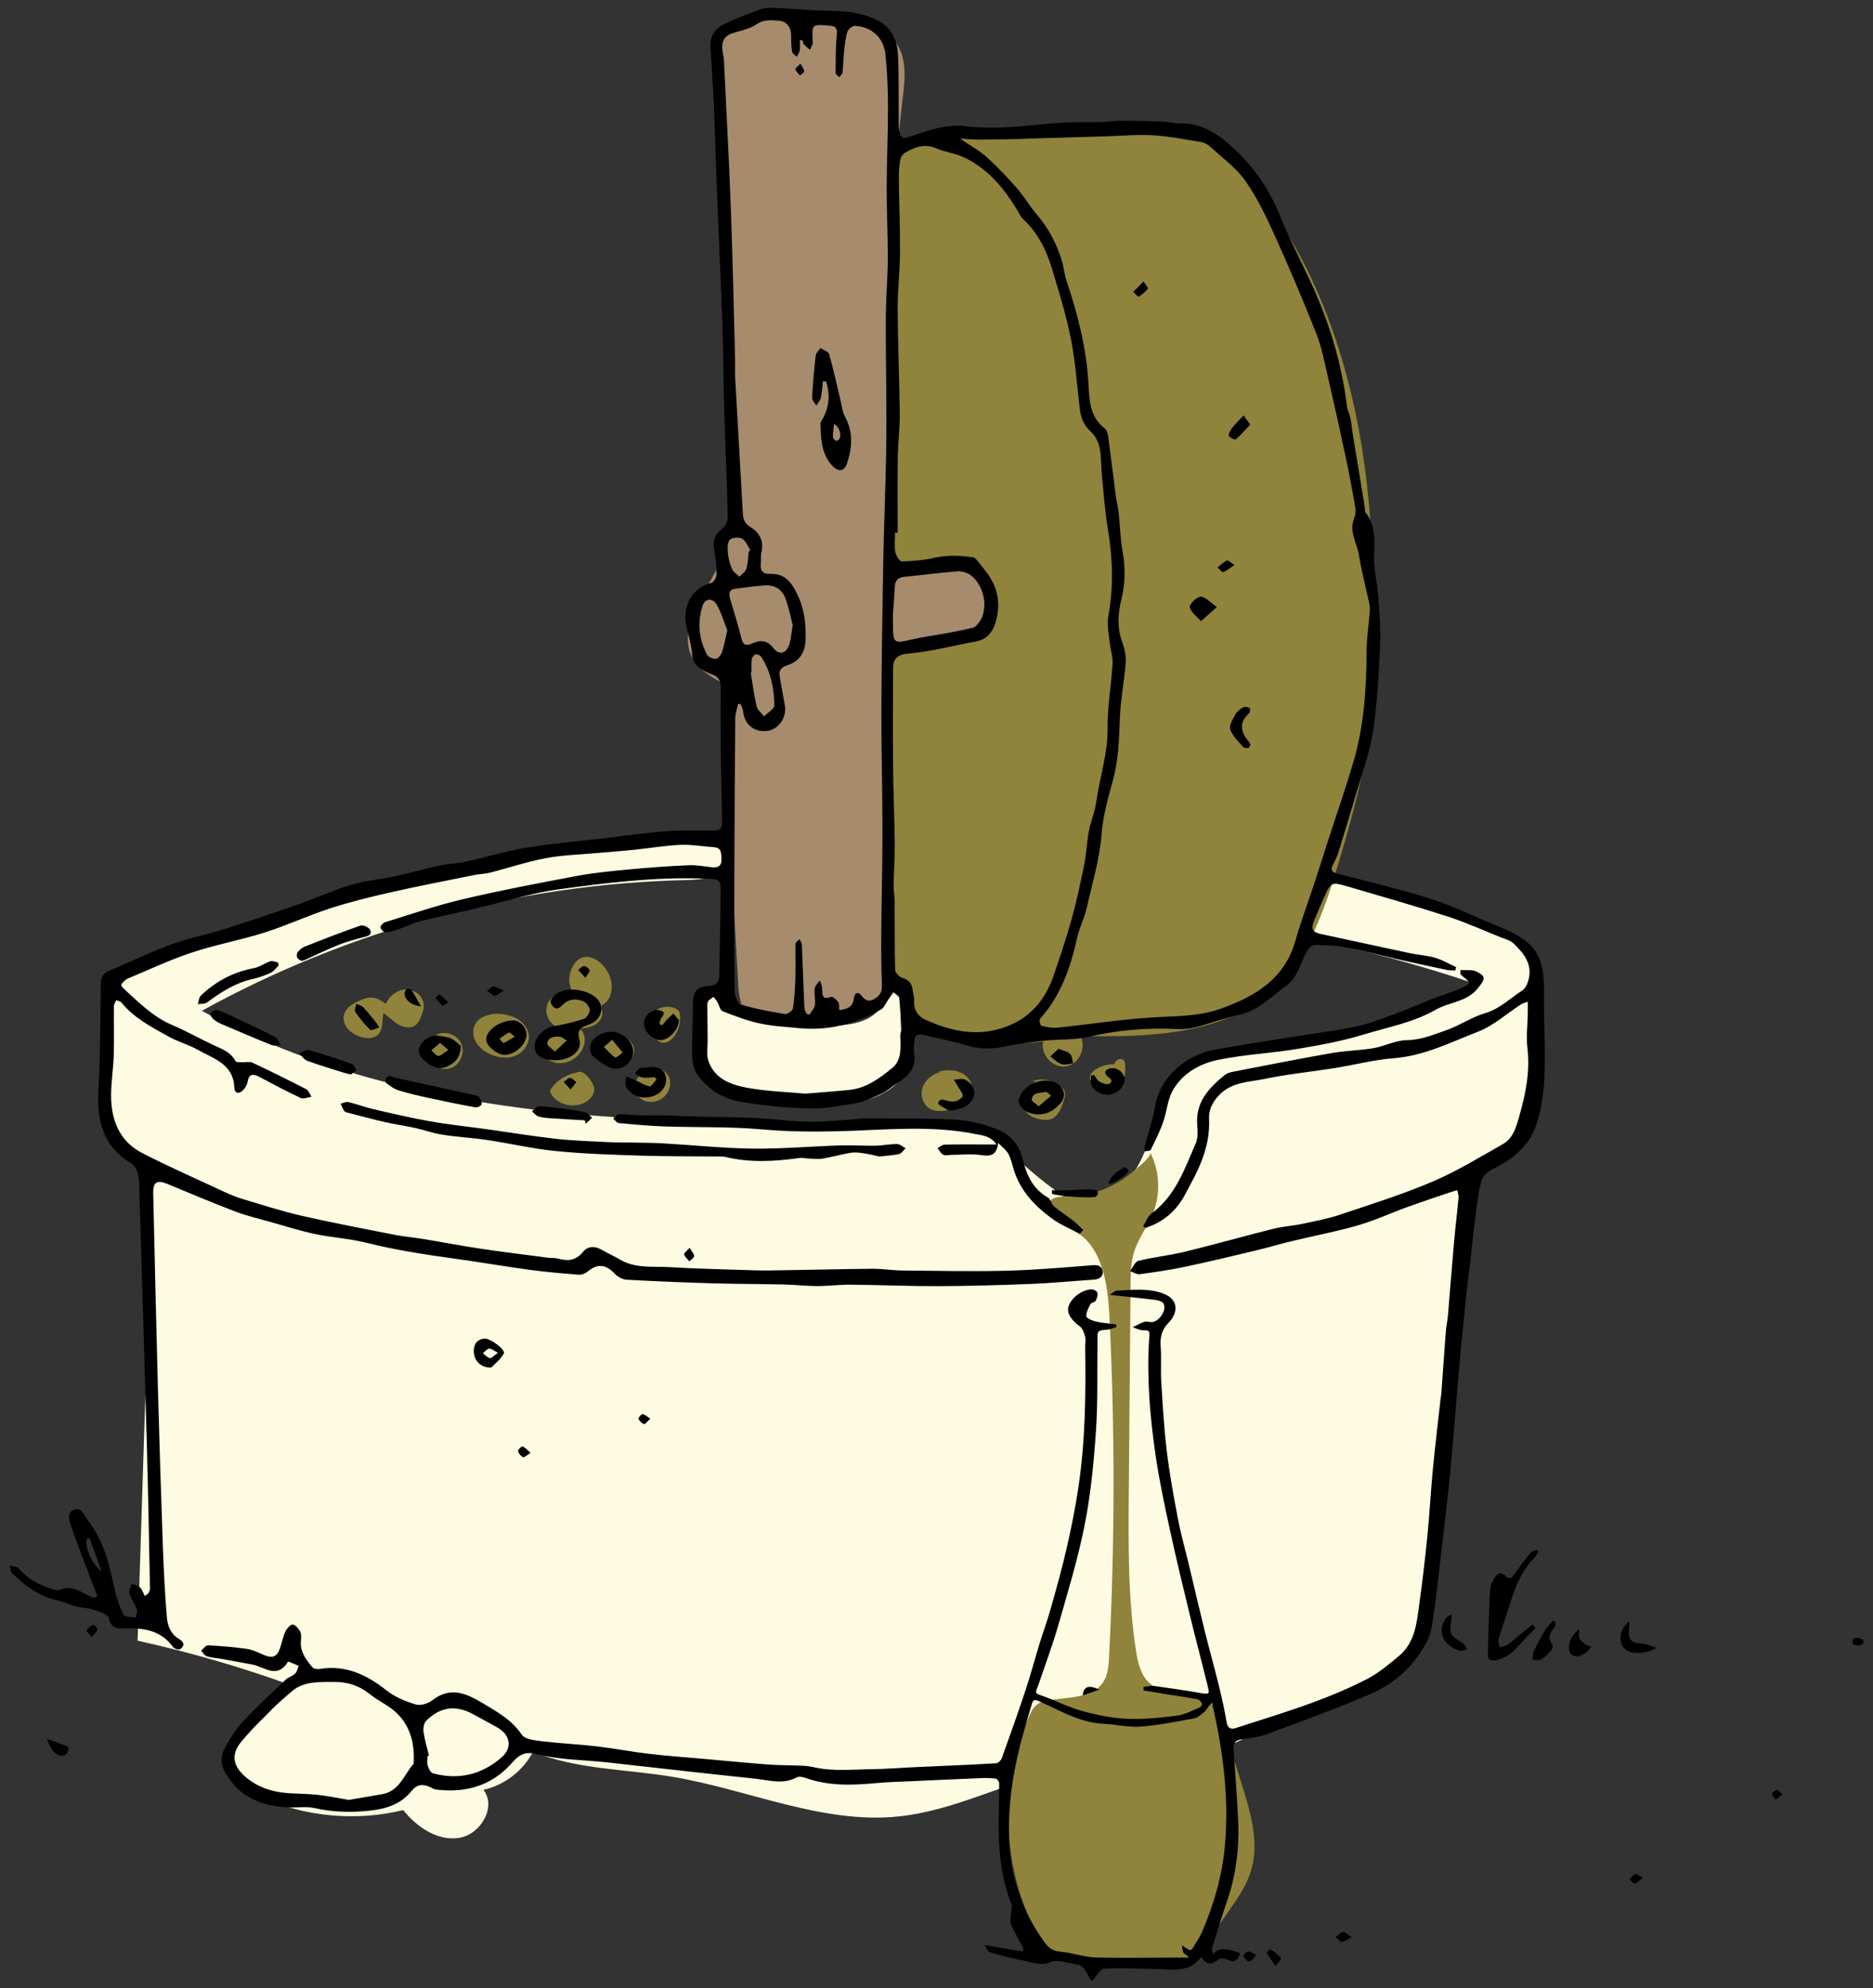 <?xml version="1.0" encoding="utf-8"?>
<!-- Generator: Adobe Illustrator 16.0.0, SVG Export Plug-In . SVG Version: 6.00 Build 0)  -->
<!DOCTYPE svg PUBLIC "-//W3C//DTD SVG 1.1//EN" "http://www.w3.org/Graphics/SVG/1.1/DTD/svg11.dtd">
<svg version="1.1" id="Livello_1" xmlns="http://www.w3.org/2000/svg" xmlns:xlink="http://www.w3.org/1999/xlink" x="0px" y="0px"
	 width="1104.137px" height="1171.404px" viewBox="0 0 1104.137 1171.404" enable-background="new 0 0 1104.137 1171.404"
	 xml:space="preserve">
<rect x="0" y="0" width="1104.137" height="1171.404" fill="#333333" stroke="none"/>
<g>
	<path fill="#FDFBE1" d="M907.588,574.939c-4.373-13.655-17.229-22.651-29.859-29.432c-21.15-11.351-44.059-19.419-67.645-23.867
		c-6.84-1.292-19.402-5.629-25.619-1.139c-7.107,5.134-9.988,24.771-11.895,32.751c31.959,6.609,63.523,15.125,94.469,25.487
		c2.467,3.867-2.826,7.958-7.137,9.524c-33.826,12.287-67.982,24.657-103.67,29.311c-22.619,2.947-48.281,3.989-63.367,21.102
		c-8.756,9.932-11.988,23.382-16.516,35.823c-4.531,12.441-11.719,25.348-24.15,29.905c-5.998,2.2-12.566,2.177-18.809,3.553
		c-0.561,0.125-1.125,0.285-1.686,0.442c-9.939-7.155-19.775-14.439-28.779-22.699c-7.932-7.275-15.402-15.437-25.119-20.071
		c-11.531-5.505-24.84-5.403-37.618-5.18c-143.74,2.47-294.971,3.859-421.225-64.902c87.268-48.146,186.279-74.831,285.925-77.056
		c8.032-0.178,27.386-1.503,25.818-14.194c-1.304-10.565-16.397-9.345-23.73-8.881c-26.693,1.693-53.517,5.443-80.04,8.846
		c-52.945,6.794-105.791,16.05-156.871,31.811c-28.133,8.676-55.676,19.324-82.05,32.439c-6.536,3.252-13.251,6.869-17.448,12.843
		c-4.682,6.657-5.522,15.189-6.213,23.297c-1.97,23.099-3.543,48.001,8.559,67.777c4.438,7.251,10.593,13.538,13.642,21.478
		c2.921,7.611,2.7,16.018,2.444,24.171l-7.907,248.578c29.82,6.572,59.226,15.029,87.978,25.308
		c-4.582,20.395-37.017,31.087-31.413,51.226c2.278,8.186,10.468,13.146,18.276,16.49c25.583,10.954,54.73,13.37,81.765,6.774
		c8.011,10.007,20.158,18.288,32.838,16.405c12.681-1.881,22.398-18.27,14.437-28.318c12.36-2.776,23.334-11.191,29.226-22.406
		c25.888,10.412,54.634,10.135,82.163,14.709c44.778,7.443,88.319,28.041,133.468,23.345c34.285-3.566,65.48-21.473,99.307-28.111
		c35.359-6.941,73.936-1.746,105.822-18.535c2.207-1.16,4.369-2.433,6.404-3.87c4.766-0.075,9.469-2.075,13.982-3.859
		c25.1-9.913,54.545-14.452,71.574-35.389c12.764-15.695,15.361-37.069,17.461-57.192c4.48-42.974,8.961-85.944,13.441-128.919
		c2.57-24.656,5.143-49.315,6.979-74.039c0.92-12.352,2.281-26.06,11.521-34.306c5.521-4.924,13.039-7.036,18.859-11.604
		c12.916-10.146,14.104-28.935,14.193-45.361l0.193-34.213C909.606,588.112,909.624,581.303,907.588,574.939"/>
	<path fill="#FDFBE1" d="M456.269,603.464c11.085,2.435,22.588,1.726,33.911,1.005c7.046-0.447,14.293-0.946,20.665-3.992
		c6.366-3.046,11.737-9.287,11.577-16.347c3.369-2.107,8.084,0.021,10.146,3.417c2.067,3.396,2.2,7.581,2.278,11.554
		c0.133,7.428,0.272,14.853,0.411,22.283c0.053,2.843,0.096,5.744-0.741,8.462c-0.934,3.02-2.907,5.622-5.147,7.85
		c-13.039,12.959-33.514,13.666-51.894,13.562c-19.028-0.106-38.958-0.44-55.631-9.602c-2.527-1.39-5.02-3.037-6.588-5.456
		c-1.96-3.03-2.204-6.82-2.387-10.423c-0.527-10.364-8.337-40.038,7.698-41.209C431.728,583.751,444.109,600.794,456.269,603.464"/>
	<path fill="#A68B6D" d="M441.754,13.249c-6.58,2.019-13.306,5.53-16.217,11.769c-2.166,4.642-1.86,10.012-1.511,15.125
		c5.59,81.513,10.663,163.227,7.641,244.876c-0.619,16.676-1.682,33.797-8.616,48.972c-4.115,9.016-10.187,17.05-14.092,26.161
		c-3.902,9.108-5.358,20.144-0.186,28.6c3.731,6.101,10.242,9.848,16.482,13.338c3.293,59.095,6.587,118.188,9.881,177.28
		c0.376,6.788,1.16,14.408,6.437,18.691c2.427,1.971,5.504,2.938,8.542,3.696c19.991,4.998,41.74,2.622,60.183-6.574
		c2.993-1.493,6.009-3.257,7.884-6.031c1.848-2.736,2.366-6.134,2.774-9.412c7.761-62.431-7.63-126.496,3.968-188.327
		c0.48-2.56,1.083-5.265,2.91-7.122c2.371-2.409,6.086-2.716,9.457-2.927c11.93-0.746,24.43-2.286,34.12-9.28
		c9.686-6.995,15.205-21.145,8.955-31.331c-4.371-7.123-13.203-10.438-21.561-10.623c-8.357-0.187-16.519,2.222-24.661,4.107
		c-1.776,0.409-3.691,0.79-5.379,0.104c-3.283-1.328-3.881-5.644-3.96-9.183c-1.406-60.525-0.886-121.097,1.557-181.59
		c1.094-27.042,2.137-54.118,5.235-81.012c1.627-14.082,4.87-30.831-7.089-41.349C506.609,5.462,462.865,6.778,441.754,13.249"/>
	<path fill="#90833B" d="M657.77,627.142c-4.307-0.413-8.744,0.741-12.303,3.206c-1.791,1.24-3.51,3.293-2.885,5.387
		c0.314,1.067,1.182,1.87,2.014,2.617c3.01,2.701,6.588,5.59,10.598,5.054c3.291-0.438,5.902-3.214,7.068-6.323
		c1.166-3.11,1.139-6.524,0.992-9.842c-0.035-0.784-0.09-1.613-0.531-2.265c-0.861-1.28-2.871-1.264-4.137-0.376
		c-1.262,0.891-1.955,2.36-2.594,3.764"/>
	<path fill="#90833B" d="M607.721,77.35c28.828,0.205,57.654,0.409,86.48,0.615c4.83,0.032,9.797,0.093,14.277,1.895
		c4.252,1.712,7.742,4.867,11.037,8.054c56.545,54.697,81.598,135.072,87.84,213.496c1.674,20.988,2.152,42.05,2.633,63.101
		c0.32,14.051,0.641,28.121-0.162,42.154c-2.008,35.129-11.018,69.47-21.143,103.167c-8.18,27.218-17.986,55.574-39.336,74.335
		c-29.635,26.05-73.07,26.853-112.523,26.269c3.959,6.691-0.803,16.717-8.498,17.866c-7.691,1.149-15.18-7.044-13.348-14.604
		c-25.34,2.67-51.273-0.448-75.262-9.047c0.987-8.129-2.134-16.651-8.137-22.219c-1.669-1.55-3.598-2.95-4.587-5.001
		c-0.811-1.686-0.885-3.619-0.947-5.489c-1.352-40.984-2.704-81.97-4.051-122.954c-0.729-22.091-1.438-44.423,2.941-66.089
		c13.279-2.345,26.558-4.688,39.837-7.037c3.789-0.669,7.676-1.371,10.99-3.33c8.783-5.186,10.506-18.278,5.209-27
		c-5.293-8.717-15.727-13.261-25.898-14.026c-10.173-0.764-20.278,1.696-30.181,4.135l-1.552-194.159
		c-0.128-15.93-3.494-45.458,11.908-56.036C553.12,73.177,587.256,77.204,607.721,77.35"/>
	<path fill="#90833B" d="M336.385,572.286c-1.582,4.504-0.787,9.767,2.054,13.599c-4.219-0.549-8.876-1.005-12.391,1.395
		c-2.927,1.997-4.413,5.793-3.919,9.3c0.495,3.513,2.822,6.646,5.891,8.42c-5.628-0.931-11.02,4.763-10.575,10.452
		c0.448,5.688,5.751,10.292,11.43,10.862c6.896,0.691,13.914-4.302,15.523-11.044c0.79-3.305,0.112-7.311-2.742-9.153
		c3.258-0.395,6.633-0.829,9.418-2.571c2.781-1.741,4.788-5.187,3.802-8.318c-0.287-0.906-0.79-1.944-0.26-2.73
		c0.247-0.368,0.664-0.58,1.047-0.798c3.862-2.251,5.295-7.262,4.891-11.713C359.356,566.907,342.385,555.195,336.385,572.286"/>
	<path fill="#90833B" d="M280.962,602.114c-2.458,3.032-2.537,7.55-0.827,11.058c1.71,3.51,4.942,6.089,8.465,7.769
		c4.889,2.334,10.777,3.078,15.717,0.856c4.938-2.225,8.451-7.873,7.197-13.144c-0.565-2.354-1.978-4.44-3.682-6.16
		C301.876,596.479,286.828,594.879,280.962,602.114"/>
	<path fill="#90833B" d="M257.911,609.382c5.074-2.189,11.675,0.352,13.97,5.382c2.296,5.03-0.112,11.682-5.094,14.079
		c-4.979,2.396-11.68,0.126-14.177-4.806c-2.499-4.932-0.369-11.676,4.511-14.274"/>
	<path fill="#90833B" d="M210.123,590.392c-3.001,1.565-6.074,3.623-7.177,6.82c-0.972,2.816-0.156,6.049,1.647,8.426
		c1.799,2.373,4.462,3.971,7.255,5.008c3.715,1.379,8.407,1.644,11.148-1.219c3.032-3.168,2.116-8.262,3.048-12.545
		c3.083,1.971,5.569,4.787,8.707,6.673c3.135,1.888,7.439,2.65,10.301,0.37c1.392-1.106,2.223-2.755,2.944-4.379
		c1.116-2.518,2.086-5.232,1.78-7.969c-0.565-5.017-5.697-8.81-10.739-8.607c-5.043,0.203-9.569,3.833-11.651,8.43
		C221.107,586.725,217.576,586.666,210.123,590.392"/>
	<path fill="#90833B" d="M367.457,609.163c-3.474,0.291-7.008,1.096-9.854,3.112c-2.846,2.014-4.881,5.428-4.514,8.895
		c0.426,4.024,4.15,7.271,8.173,7.679c4.028,0.41,8.07-1.71,10.52-4.929c1.272-1.67,2.187-3.724,2.01-5.814
		c-0.223-2.638-2.166-4.883-4.47-6.18c-2.308-1.299-4.962-1.811-7.562-2.304"/>
	<path fill="#90833B" d="M382.261,598.415c-0.715,4.496,0.581,9.275,3.474,12.788c1.36,1.651,3.218,3.094,5.353,3.163
		c2.063,0.067,3.963-1.162,5.386-2.653c3.43-3.596,4.812-8.839,4.367-13.789c-0.069-0.723-0.175-1.467-0.547-2.091
		c-0.432-0.717-1.164-1.2-1.915-1.576c-5.585-2.8-13.231-0.162-15.902,5.486"/>
	<path fill="#90833B" d="M340.042,631.955c-6.025,0.95-11.61,4.431-15.117,9.418c-0.282,0.399-0.555,0.826-0.614,1.31
		c-0.072,0.6,0.202,1.184,0.501,1.707c4.083,7.14,14.808,9.092,21.447,4.24c2.417-1.766,4.396-4.59,3.992-7.553
		c-0.214-1.593-1.082-3.009-1.947-4.363c-1.879-2.955-5.033-6.278-8.267-4.927"/>
	<path fill="#90833B" d="M388.601,630.966c-4.695,0.146-10.045,0.633-12.86,4.388c-2.898,3.861-1.319,10.038,2.804,12.543
		c4.127,2.504,9.876,1.413,13.278-2.009c2.74-2.757,4.057-7.038,2.775-10.708c-1.277-3.67-5.407-6.283-9.181-5.355"/>
	<path fill="#90833B" d="M554.375,631.574c-4.619,1.216-8.847,4.483-10.431,8.99c-1.586,4.508-0.021,10.146,4.083,12.589
		c3.659,2.176,8.287,1.552,12.426,0.56c5.006-1.202,10.5-3.371,12.391-8.161c1.846-4.681-0.813-10.311-5.131-12.897
		c-4.318-2.584-9.789-2.573-14.631-1.208"/>
	<path fill="#90833B" d="M615.491,637.076c-3.004-1.344-6.662,0.478-8.482,3.222c-1.818,2.742-2.25,6.146-2.635,9.412
		c-0.141,1.225-0.285,2.478-0.004,3.678c0.834,3.59,4.922,5.278,8.533,6.015c2.15,0.438,4.426,0.73,6.502,0.034
		c4.17-1.402,6.07-6.102,7.467-10.273c0.768-2.299,1.514-4.921,0.348-7.046c-0.555-1.017-1.482-1.769-2.432-2.433
		c-4.729-3.307-11.1-4.961-16.338-2.533"/>
	<path fill="#90833B" d="M619.788,717.141c3.52,3.955,8.992,5.398,13.598,8.004c16.611,9.38,19.699,31.596,20.639,50.645
		c3.289,66.793,3.209,133.749-0.238,200.531c-0.26,5.035-0.615,10.318-3.322,14.57c-6.496,10.198-21.371,8.734-33.229,11.1
		c-2.043,0.408-4.107,0.987-5.793,2.209c-2.344,1.695-3.689,4.419-4.861,7.062c-19.084,42.955-15.699,95.179,8.771,135.313
		c1.6,2.624,3.381,5.294,6.037,6.844c2.178,1.269,4.74,1.666,7.238,2.005c21.32,2.884,42.98,3.243,64.383,1.069
		c3.248-0.33,6.586-0.746,9.447-2.317c3.426-1.88,5.785-5.192,8.025-8.393c4.621-6.609,9.242-13.216,13.865-19.824
		c5.219-7.457,10.516-15.08,13.156-23.79c4.998-16.498-0.197-34.168-5.369-50.609c-3.266-10.396-6.537-20.79-9.803-31.187
		c-2.305-7.326-5.041-15.241-11.496-19.407c-9.488-6.126-23.363-1.733-32.324-8.606c-5.918-4.54-7.732-12.552-8.859-19.923
		c-4.764-31.085-4.506-62.694-4.236-94.139c0.35-40.408,0.697-80.813,1.043-121.219c0.057-6.562,0.131-13.234,2.086-19.496
		c2.496-7.996,7.885-14.771,11.053-22.523c4.668-11.431,4.125-24.875-1.449-35.893c1.199,2.368-12.514,12.978-14.334,14.276
		c-5.855,4.177-12.418,7.366-19.318,9.396c-6.984,2.057-13.617,1.377-20.576,2.39C618.293,706.049,614.331,711.007,619.788,717.141"
		/>
	<path d="M905.389,663.379c3.051-8.805,4.512-18.443,4.975-27.791c0.703-14.271-0.07-28.614-0.217-42.926
		c-0.061-5.873,0.328-11.794-0.313-17.6c-0.84-7.624-3.043-14.587-9.568-19.965c-5.5-4.527-11.672-7.133-18.043-9.736
		c-12.895-5.265-25.457-11.547-38.684-15.758c-18.221-5.804-36.918-10.119-55.439-14.969c-2.877-0.753-3.846-2.023-2.504-4.795
		c1.123-2.33,2.438-4.615,3.203-7.068c3.691-11.841,7.326-23.703,10.789-35.61c3.469-11.94,7.926-23.766,9.758-35.971
		c2.539-16.894,3.475-34.078,4.223-51.175c0.449-10.288-0.576-20.66-1.297-30.967c-0.422-6.009-2.125-11.951-2.227-17.942
		c-0.162-9.947,1.936-20.115-4.896-28.947c-0.736-0.956-0.482-2.671-0.709-4.031c-1.77-10.722-3.549-21.442-5.318-32.163
		c-0.613-3.734-1.232-7.466-1.809-11.206c-0.436-2.822-0.656-5.681-1.246-8.467c-0.492-2.337-1.758-4.55-2.039-6.893
		c-3.107-25.664-10.602-50.031-21.449-73.416c-6.041-13.024-12.709-25.788-18.115-39.065c-5.998-14.729-14.494-27.48-25.971-38.354
		c-9.225-8.745-19.1-16.062-32.711-15.87c-3.256,0.046-6.516-0.852-9.785-0.987c-7.807-0.321-15.621-0.587-23.434-0.598
		c-4.621-0.008-9.24,0.623-13.867,0.753c-6.049,0.172-12.109-0.029-18.15,0.213c-20.359,0.819-40.629,4.907-61.072,2.286
		c-11.07-1.417-21,2.048-31.082,5.503c-2.152,0.738-5.494,1.934-6.555,0.98c-1.528-1.368-1.971-4.498-2.011-6.891
		c-0.24-13.963,0.216-27.952-0.472-41.886c-0.395-7.985-3.763-15.534-11.148-19.555C509.422,7.739,499.65,6.48,489.6,6.384
		c-10.834-0.107-21.658-1.22-32.494-1.715c-2.862-0.128-5.962-0.175-8.592,0.755c-7.164,2.525-14.267,5.303-21.136,8.529
		c-5.494,2.583-9.004,7.004-8.608,13.575c0.651,10.859,1.519,21.707,1.986,32.573c0.748,17.302,1.177,34.617,1.86,51.92
		c1.056,26.781,2.349,53.553,3.279,80.339c0.591,16.952,0.583,33.922,1.082,50.876c0.606,20.584,1.592,41.155,2.043,61.738
		c0.049,2.308-1.736,5.386-3.641,6.855c-4.148,3.206-5.225,6.847-4.358,11.806c0.86,4.919,1.381,9.95,1.392,14.934
		c0.003,1.687-1.726,4.53-3.148,4.883c-11.609,2.883-16.774,13.875-14.835,24.505c1.079,5.93,3.234,11.747,3.602,17.697
		c0.333,5.336,3.33,7.593,7.237,9.657c1.524,0.808,3.098,1.565,4.724,2.147c3.607,1.291,4.923,3.75,4.884,7.57
		c-0.125,13.455-0.105,26.917,0.044,40.372c0.14,12.457,0.625,24.908,0.743,37.364c0.06,6.288-0.582,6.566-6.953,6.577
		c-8.993,0.016-18.028-0.237-26.977,0.467c-12.05,0.948-24.034,2.7-36.047,4.107c-15.07,1.764-30.232,2.983-45.188,5.467
		c-12.246,2.035-24.213,5.714-36.364,8.388c-4.873,1.073-9.974,1.095-14.852,2.151c-8.92,1.934-17.71,4.479-26.633,6.405
		c-8.433,1.822-17.197,2.423-25.408,4.907c-11.191,3.393-21.924,8.264-32.984,12.131c-14.338,5.013-28.753,9.84-43.238,14.407
		c-10.027,3.156-20.464,5.118-30.302,8.738c-12.266,4.518-24.074,10.277-36.153,15.315c-3.521,1.47-5.113,3.697-5.146,7.479
		c-0.123,14.699-0.316,29.394-0.603,44.086c-0.117,6.052-0.442,12.104-0.814,18.146c-1.103,17.984,2.46,33.78,19.369,43.929
		c2.012,1.211,3.515,4.214,4.086,6.657c0.813,3.483,0.616,7.217,0.726,10.847c1.469,48.81,2.994,97.616,4.34,146.428
		c0.797,28.9,1.316,57.806,1.9,86.711c0.016,0.88-0.633,1.776-0.972,2.664l-2.056,1.608c-0.959-1.803-1.584-3.95-2.98-5.305
		c-1.147-1.112-3.206-1.288-4.861-1.88c-0.479,1.837-1.756,3.923-1.279,5.465c1.005,3.259,3.212,6.139,4.349,9.377
		c0.505,1.44-0.385,3.368-0.642,5.078c-2.459-0.522-6.42-0.31-7.101-1.702c-2.489-5.072-4.441-10.569-5.569-16.114
		c-2.882-14.178-6.479-27.966-15.581-39.669c-2.228-2.87-3.542-8.036-8.229-6.124c-4.262,1.739-2.682,6.572-1.572,9.746
		c4.203,12.041,8.908,23.91,13.429,35.842c0.677,1.792,1.36,3.582,2.007,5.292c-1.027,0.517-1.332,0.8-1.629,0.792
		c-0.68-0.019-1.433-0.021-2.019-0.307c-6.077-2.958-11.79-7.511-19.237-3.878c-0.618,0.299-1.678-0.237-2.507-0.473
		c-8.127-2.282-15.4-5.883-21.001-12.532c-0.989-1.171-3.497-1.062-5.298-1.541c0.511,1.584,0.54,3.686,1.605,4.667
		c7.529,6.939,15.386,13.359,25.846,15.597c4.018,0.856,7.808,2.723,11.799,3.758c3.43,0.891,7.136,0.843,10.461,1.969
		c3.223,1.088,8.32,2.707,8.748,4.861c1.394,6.985,6.197,6.132,10.656,6.06c10.588-0.176,20.256,1.475,27.038,10.813
		c0.736,1.014,2.625,1.803,3.847,1.65c0.98-0.12,2.363-1.776,2.458-2.851c0.085-0.971-1.1-2.502-2.119-3.051
		c-5.178-2.798-7.205-7.729-7.636-12.882c-1.152-13.781-1.866-27.612-2.356-41.438c-1.117-31.306-2.098-62.619-2.941-93.936
		c-1.032-38.237-1.882-76.477-2.765-114.714c-0.149-6.551,2.251-7.945,8.347-5.42c13.254,5.494,26.472,11.093,39.881,16.192
		c6.898,2.621,14.153,4.325,21.278,6.334c8.621,2.432,17.191,5.163,25.947,7.001c9.979,2.096,20.308,2.659,30.175,5.129
		c16.92,4.234,34.057,6.878,51.287,9.26c15.063,2.083,30.06,4.667,45.133,6.71c9.585,1.296,19.243,2.12,28.89,2.878
		c1.652,0.128,3.74-0.736,5.063-1.83c5.893-4.872,10.842-4.365,16.124,1.28c1.694,1.809,4.577,3.353,7,3.488
		c16.996,0.947,34.01,1.63,51.024,2.129c13.849,0.408,27.712,0.365,41.563,0.677c6.558,0.149,13.104,0.929,19.656,0.944
		c6.526,0.014,13.058-0.891,19.584-0.832c17.261,0.155,34.52,0.923,51.778,0.869c18.112-0.056,36.231-0.57,54.331-1.29
		c12.436-0.491,24.846-1.691,37.268-2.539c3.158-0.217,5.74-1.502,5.363-4.899c-0.365-3.302-2.834-3.838-6.174-3.577
		c-16.885,1.32-33.779,2.816-50.699,3.232c-20.424,0.502-40.875,0.057-61.313-0.146c-5.87-0.059-11.738-1.074-17.6-1.019
		c-19.888,0.189-39.77,0.723-59.658,0.989c-6.57,0.088-13.15-0.157-19.721-0.376c-13.292-0.445-26.597-0.733-39.864-1.558
		c-9.89-0.61-20.166,0.989-29.39-4.408c-3.575-2.097-7.383-3.795-10.973-5.87c-4.025-2.328-8.184-2.14-10.894,1.232
		c-4.184,5.203-8.955,5.643-14.729,4.019c-1.8-0.504-3.792-0.277-5.681-0.522c-13.174-1.712-26.373-3.291-39.515-5.252
		c-11.567-1.725-23.062-3.937-34.602-5.838c-5.621-0.925-11.326-1.39-16.909-2.488c-18.294-3.601-36.625-7.064-54.795-11.23
		c-11.704-2.684-23.17-6.431-34.697-9.86c-3.468-1.032-6.861-2.433-10.149-3.96c-16.261-7.559-32.682-14.808-48.643-22.961
		c-13.781-7.038-18.606-19.773-18.519-34.498c0.044-7.748,1.337-15.479,1.567-23.232c0.284-9.663,0.005-19.339,0.112-29.01
		c0.011-1.155,0.92-2.304,1.412-3.457c1.044,0.488,2.426,0.701,3.081,1.51c7.432,9.111,17.681,14.354,27.614,19.915
		c5.489,3.075,11.779,4.731,17.257,7.828c9.316,5.268,21.149,8.275,21.608,22.414c0.106,3.333,2.766,3.864,5.09,1.445
		c1.246-1.299,2.41-3.097,2.702-4.819c0.811-4.854,3.122-5.089,6.925-3.072c8.087,4.288,16.18,8.593,24.473,12.455
		c1.639,0.763,4.195-0.438,6.326-0.733c-1.05-1.534-1.751-3.745-3.208-4.497c-10.429-5.39-20.968-10.58-31.595-15.572
		c-1.647-0.771-3.919-0.179-5.897-0.288c-1.403-0.078-3.719,0.181-4.055-0.494c-2.632-5.302-7.617-7.086-12.491-9.337
		c-8.448-3.899-16.562-8.551-25.112-12.188c-11.315-4.816-19.636-13.368-28.424-21.382c-2.04-1.859-2.087-3.985,0.928-5.233
		c12.91-5.342,25.581-11.401,38.803-15.814c14.221-4.75,29.119-7.448,43.426-11.977c12.986-4.107,25.424-9.932,38.38-14.143
		c11.634-3.783,23.571-6.741,35.52-9.444c16.506-3.739,33.142-6.929,49.735-10.283c3.054-0.617,6.241-0.623,9.24-1.387
		c10.992-2.803,21.81-6.459,32.924-8.544c9.968-1.867,20.248-2.113,30.391-3.036c7-0.636,14.019-1.111,21.011-1.827
		c9.268-0.954,18.5-2.531,27.785-2.963c6.513-0.303,13.09,0.948,19.644,1.34c4.907,0.296,4.49,3.752,4.648,7.093
		c0.175,3.698-1.732,5.061-5.084,4.796c-4.627-0.369-9.267-1.44-13.861-1.24c-11.695,0.501-23.388,1.337-35.047,2.432
		c-10.392,0.976-20.83,1.943-31.073,3.854c-22.547,4.211-45.104,8.505-67.424,13.751c-15.526,3.651-30.68,8.895-45.953,13.593
		c-1.131,0.349-2.668,2.129-2.554,3.07c0.137,1.097,1.904,2.856,2.906,2.817c2.488-0.089,5.008-0.86,7.401-1.684
		c4.383-1.514,8.573-3.71,13.042-4.829c11.058-2.772,22.245-5.02,33.349-7.623c15.804-3.703,31.404-8.808,47.405-11.036
		c28.387-3.955,56.901-7.429,85.733-6.502c10.637,0.341,10.773-0.156,10.664,10.533c-0.162,15.381-0.538,30.756-0.773,46.138
		c-0.059,3.748-1.045,6.164-5.507,6.505c-8.201,0.627-10.1,3.347-10.084,11.837c0.018,9.649-0.655,19.307-0.397,28.945
		c0.103,3.937,0.851,8.556,3.044,11.609c6.046,8.423,14.898,14.037,24.845,15.829c13.526,2.438,27.381,3.71,41.132,4.054
		c9.389,0.232,18.918-1.544,28.231-3.265c5.083-0.938,9.951-3.39,14.711-5.598c2.776-1.285,5.116-3.488,7.716-5.18
		c6.71-4.353,12.831-8.939,11.098-18.464c-0.424-2.328,0.051-4.835,0.208-7.254c0.2-3.12,1.92-4.272,4.926-3.571
		c8.532,1.992,17.194,3.565,25.561,6.115c7.559,2.308,14.795,2.47,22.48,0.801c7.883-1.71,15.957-2.657,23.99-3.523
		c8.398-0.907,17.084-0.299,25.227-2.166c17.35-3.979,34.73-5.614,52.461-4.656c3.875,0.211,7.932-0.243,11.695-1.208
		c8.326-2.14,16.398-5.388,24.799-7.108c11.654-2.384,19.215-10.876,28.182-17.298c6.619-4.742,7.977-12.738,11.6-19.344
		c1.045-1.908,3.211-4.524,4.881-4.539c6.371-0.045,12.854,0.291,19.104,1.489c10.953,2.103,21.752,5,32.637,7.467
		c8.73,1.976,17.49,3.844,26.254,5.675c1.637,0.341,3.359,0.261,5.045,0.376c0.168-0.672,0.34-1.344,0.51-2.012
		c-4.121-1.879-8.1-4.239-12.4-5.503c-4.777-1.404-9.883-1.642-14.781-2.679c-17.531-3.719-35.029-7.604-52.561-11.328
		c-4.672-0.992-5.934-2.802-4.182-7.278c1.822-4.654,3.842-9.23,5.865-13.798c4.266-9.616,4.34-9.768,14.396-6.833
		c19.643,5.733,39.328,11.351,58.793,17.643c10.785,3.488,21.166,8.221,31.711,12.446c2.379,0.953,5.158,1.611,6.912,3.291
		c6.082,5.825,11.428,12.276,8.928,21.622c-0.611,2.275-1.887,5.024-3.725,6.204c-7.174,4.59-13.152,10.823-21.875,13.368
		c-7.936,2.314-15.057,7.313-22.918,10.047c-7.539,2.621-14.908,5.766-23.41,5.856c-6.484,0.069-12.855,3.574-19.422,4.696
		c-8.146,1.393-16.521,1.457-24.662,2.886c-19.58,3.438-39.088,7.311-58.607,11.096c-1.65,0.319-3.441,0.983-4.715,2.032
		c-9.18,7.545-16.998,15.837-15.965,29.11c0.273,3.582,0.551,7.654-0.811,10.791c-6.57,15.135-11.955,31.079-26.15,41.541
		c-2.258,1.665-3.332,4.935-4.953,7.46l1.416,0.984c10.615-3.419,18.432-10.183,23.588-20.146c1.904-3.687,3.965-7.295,5.805-11.016
		c5.158-10.414,8.654-21.125,8.076-33.09c-0.24-4.992,1.758-9.604,5.771-13.834c7.656-8.067,17.84-7.774,27.174-9.727
		c13.475-2.818,27.256-4.142,40.871-6.31c11.762-1.875,23.408-4.945,35.23-5.868c17.83-1.389,33.42-9.374,49.492-15.602
		c9.23-3.577,17.061-10.748,25.561-16.243c0.916-0.593,2.08-0.79,3.807-1.411c0,2.643,0.027,4.63-0.006,6.618
		c-0.111,6.918-1.006,13.925-0.205,20.733c1.617,13.772-1.059,26.987-4.758,39.901c-1.707,5.95-3.488,13.084-9.609,16.555
		c-13.668,7.747-27.174,16.042-41.574,22.173c-17.744,7.564-36.26,13.354-54.584,19.488c-7.188,2.406-14.725,3.827-22.164,5.396
		c-5.719,1.203-11.637,1.536-17.293,2.95c-17.344,4.342-34.553,9.241-51.922,13.468c-9.063,2.206-18.436,3.161-27.492,5.385
		c-1.99,0.491-3.246,3.972-4.842,6.076c1.893,0.635,3.881,2.014,5.654,1.776c8.877-1.182,17.764-2.476,26.521-4.321
		c13.979-2.941,27.875-6.286,41.773-9.602c7.193-1.715,14.287-3.848,21.479-5.576c12.914-3.107,26.008-5.55,38.756-9.223
		c9.908-2.852,19.363-7.252,29.084-10.777c8.424-3.054,16.939-5.854,25.418-8.745c1.367-0.467,2.773-0.83,4.158-1.24
		c0.279,1.438,0.914,2.907,0.787,4.307c-0.799,8.765-1.879,17.501-2.654,26.268c-1.283,14.447-2.377,28.914-3.619,43.366
		c-0.268,3.094-0.984,6.15-1.223,9.247c-0.953,12.394-1.799,24.801-2.697,37.202c-0.051,0.686-0.268,1.36-0.346,2.046
		c-1.576,14.21-3.293,28.403-4.664,42.632c-1.225,12.712-1.863,25.479-3.125,38.185c-1.314,13.233-2.852,26.451-4.689,39.621
		c-1.592,11.426-2.334,23.44-12.17,31.604c-5.943,4.926-12.004,10.039-18.797,13.543c-10.521,5.42-21.539,10.021-32.668,14.085
		c-14.695,5.371-29.688,9.924-44.582,14.728c-2.867,0.925-4.85,0.367-5.484-3.337c-1.207-7.134-2.76-14.226-4.49-21.256
		c-2.727-11.071-5.822-22.052-8.566-33.117c-3.203-12.911-6.191-25.875-9.289-38.811c-2.129-8.897-4.645-17.717-6.359-26.691
		c-2.525-13.213-4.961-26.479-6.574-39.824c-1.652-13.677-2.418-27.471-3.277-41.229c-0.418-6.729,0.184-13.527-0.318-20.248
		c-0.42-5.659,0.465-9.983,4.797-14.424c5.316-5.448,6.141-13.597-3.451-17.066c-9.07-3.28-18.041-2.04-27.113-1.669
		c-1.164,0.048-2.277,1.248-4.377,2.475c9.918,1.086,18.439,1.934,26.932,3.014c1.717,0.222,4.107,0.846,4.832,2.08
		c2.266,3.854-2.738,11.13-7.238,10.976c-1.383-0.048-2.9-0.534-4.119-0.12c-2.346,0.797-4.521,2.096-6.768,3.187
		c2.057,0.622,4.129,1.798,6.17,1.75c4.473-0.104,3.773,1.014,3.498,5.419c-1.43,23.067,0.551,46.022,3.91,68.808
		c2.164,14.676,5.297,29.228,8.443,43.736c3.59,16.557,7.592,33.028,11.584,49.495c3.297,13.604,6.912,27.129,10.24,40.726
		c1.355,5.528,2.123,6.611-3.242,5.664c-9.199-1.624-18.451-2.979-27.705-4.237c-2.092-0.286-4.299,0.28-6.455,0.456
		c-0.016,0.715-0.031,1.43-0.047,2.146c3.768,0.624,7.531,1.267,11.303,1.867c6.816,1.086,13.652,2.054,20.438,3.313
		c1.09,0.2,2.156,1.536,2.789,2.605c0.219,0.368-0.736,1.979-1.455,2.27c-4.436,1.784-8.85,4.241-13.475,4.812
		c-9.906,1.225-19.979,2.296-29.902,1.806c-9.039-0.445-18.15-2.405-26.898-4.87c-8.191-2.307-15.844-6.489-23.959-9.153
		c-3.49-1.146-2.064-2.368-1.029-5.417c4.064-11.927,8.516-23.744,11.984-35.842c5.633-19.621,11.609-39.234,15.555-59.222
		c3.576-18.104,5.328-36.653,6.59-55.096c1.182-17.256,0.676-34.626,0.889-51.948c0.08-6.23-0.811-7.353,5.131-7.606
		c2.029-0.085,4.025-1.043,6.035-1.601l-0.064-1.567c-3.986-0.536-8.029-0.824-11.941-1.707c-2.123-0.478-5.553-1.806-5.688-3.038
		c-0.25-2.339,1.258-4.987,2.441-7.297c0.455-0.888,2.465-0.952,2.98-1.846c0.791-1.357,1.316-3.166,1.123-4.678
		c-0.098-0.819-1.885-1.971-2.963-2.032c-5.547-0.317-12.391,4.641-14.076,9.895c-1.258,3.929,1.342,7.958,6.566,11.783
		c1.68,1.229,2.598,3.909,3.174,6.107c0.51,1.938,0.008,4.128,0.039,6.206c0.443,27.559,0.092,55.101-3.965,82.417
		c-1.852,12.463-4.379,24.851-7.199,37.136c-2.736,11.935-6.125,23.729-9.451,35.52c-1.824,6.467-4.195,12.774-6.17,19.202
		c-2.785,9.076-5.205,18.27-8.189,27.278c-4.51,13.61-9.318,27.124-14.178,40.614c-0.459,1.277-2.129,2.944-3.318,3.011
		c-16.586,0.931-33.186,1.603-49.783,2.363c-7.868,0.362-15.733,1.034-23.603,1.109c-11.284,0.109-22.628,1.424-33.839-1.102
		c-2.174-0.493-4.416-0.832-6.641-0.931c-6.894-0.31-13.811-0.227-20.688-0.739c-12.579-0.934-25.134-2.182-37.7-3.305
		c-10.844-0.971-21.716-1.717-32.529-2.986c-10.272-1.203-20.448-3.203-30.721-4.396c-10.802-1.256-21.696-1.729-32.489-3.035
		c-4.094-0.496-9.865-1.137-11.68-3.846c-5.815-8.676-14.202-13.287-22.692-18.368c-9.939-5.944-19.31-10.303-30.138-1.819
		c-2.444,1.915-6.879,3.238-9.654,2.393c-6.01-1.832-12.262-4.334-17.124-8.19c-11.767-9.332-24.175-15.279-39.603-12.714
		c-1.357,0.225-3.479-0.106-4.235-1.019c-3.641-4.393-7.202-8.932-6.775-15.218c0.125-1.883,0.444-4.064-0.326-5.614
		c-0.901-1.83-2.767-4.126-4.443-4.329c-1.3-0.157-3.504,2.334-4.326,4.103c-1.454,3.104-2.043,6.593-3.192,9.852
		c-1.79,5.049-4.381,6.081-9.193,4.089c-3.34-1.382-6.68-3.16-10.181-3.678c-7.623-1.126-15.337-1.729-23.037-2.115
		c-1.313-0.063-2.734,2.009-4.104,3.094c1.097,1.163,1.999,2.937,3.33,3.36c2.76,0.883,5.757,1.003,8.641,1.513
		c6.078,1.082,12.152,2.187,18.219,3.331c7.106,1.344,14.676,8.828,21.038-1.656c0.201-0.334,4.125,1.587,6.313,2.459
		c-0.685,1.558-1.012,3.491-2.146,4.587c-1.563,1.505-4.026,2.07-5.597,3.568c-8.61,8.204-17.396,16.264-25.439,25.001
		c-4.383,4.761-7.931,10.503-10.875,16.301c-2.1,4.132-1.827,8.813,0.748,13.384c8.19,14.527,21.353,19.741,37.012,20.525
		c5.181,0.261,10.572-0.704,15.532,0.405c11.143,2.485,22.189,2.723,33.444,1.427c9.432-1.083,17.838-3.939,23.954-11.642
		c2.971-3.742,6.562-4.064,10.662-2.2c1.25,0.57,2.501,1.379,3.818,1.531c16.698,1.965,31.607-1.822,43.386-14.435
		c4.407-4.721,7.272-8.644,15.868-6.454c13.411,3.416,27.702,3.339,41.607,4.864c29.036,3.185,58.053,6.583,87.112,9.591
		c8.073,0.838,16.307,3.656,24.392-0.733c1.392-0.755,3.842-0.234,5.562,0.374c13.584,4.803,27.489,4.264,41.507,2.955
		c6.71-0.627,13.466-0.773,20.203-1.089c13.804-0.64,27.608-1.277,41.417-1.837c2.908-0.118,5.861-0.102,8.734,0.296
		c0.816,0.111,2.023,1.778,2.025,2.733c0.018,9.66-0.42,19.325-0.264,28.98c0.24,14.431,2.102,28.614,7.473,42.187
		c0.602,1.51-0.168,3.547-0.234,5.342c-0.082,2.228-0.807,4.764-0.004,6.628c2.133,4.964,4.936,9.639,7.473,14.426
		c-0.285,0.523-0.574,1.046-0.859,1.571c-7.158-1.24-14.314-2.48-22.395-3.881c1.219,1.611,2.043,3.904,3.426,4.315
		c6.672,1.984,13.438,3.764,20.281,5.017c5.012,0.918,9.561,3.257,15.512,0.784c4.297-1.787,10.418,0.667,15.688,1.475
		c1.344,0.206,2.928,1.057,3.729,2.118c1.666,2.219,2.891,4.776,4.293,7.192h1.041c2.17-2.405,4.219-6.739,6.531-6.883
		c9.973-0.619,20.021,0.074,30.045,0.122c9.654,0.043,20.021,2.972,27.467-7.169c3.146,5.294,6.43,4.739,10.084,1.515
		c0.686-0.605,2.217-0.607,3.252-0.387c1.73,0.371,3.373,1.142,5.053,1.745c3.631-1.203,3.662-2.982,4.412-5.113
		c-5.398-1.561-12.076-4.48-15.752,0.75c-0.543-1.518-0.848-1.987-0.85-2.457c-0.004-0.68,0.141-1.381,0.348-2.035
		c2.791-8.816,5.402-17.698,8.449-26.425c5.502-15.762,7.477-31.978,6.631-48.556c-0.695-13.66-1.613-27.311-2.648-40.947
		c-0.271-3.565,0.563-5.553,4.34-6.134c4.953-0.766,10.094-1.217,14.738-2.934c20.375-7.529,40.816-14.962,60.799-23.449
		c11.334-4.811,21.396-12.313,28.648-22.55c3.512-4.955,7.07-10.646,8.094-16.45c2.73-15.452,4.158-31.138,5.996-46.745
		c1.836-15.602,3.77-31.196,5.25-46.833c1.955-20.647,3.412-41.344,5.268-62.003c1.424-15.834,3.117-31.645,4.736-47.463
		c0.314-3.091,0.887-6.155,1.24-9.241c1.172-10.263,2.182-20.541,3.484-30.785c0.869-6.828,1.66-13.732,3.434-20.35
		c0.727-2.707,3.506-5.673,6.113-6.924C891.061,683.475,901.086,675.794,905.389,663.379 M51.02,906.762
		c0.6-0.185,1.202-0.371,1.802-0.555c2.253,6.257,4.507,12.516,7.043,19.557C54.361,921.993,49.97,911.877,51.02,906.762
		 M426.752,35.46c-0.082-1.719-0.579-3.409-0.792-5.125c-0.851-6.893,1.308-9.653,7.896-11.401
		c4.263-1.131,8.797-2.335,12.355-4.763c4.224-2.881,8.655-2.247,12.821-1.988c4.727,0.293,7.349,3.848,7.352,8.92
		c0.002,3.105,0.027,6.249,0.545,9.288c0.197,1.156,1.795,2.071,2.756,3.095c0.597-1.224,1.535-2.397,1.72-3.679
		c0.295-1.999,0.079-4.073,0.079-6.114c0.555,0.011,1.112,0.021,1.667,0.029c0.21,0.773,0.204,1.738,0.68,2.278
		c1.073,1.229,2.381,2.248,3.594,3.351c0.609-1.436,1.819-2.911,1.733-4.305c-0.679-10.921-0.761-10.877,10.119-9.905
		c3.491,0.312,4.389,1.633,4.023,5.355c-0.737,7.478-0.633,15.046-0.677,22.572c-0.005,0.792,1.324,1.59,2.038,2.384
		c0.675-0.841,1.84-1.625,1.944-2.528c0.475-4.119,0.523-8.284,0.966-12.404c0.429-3.939,0.779-7.958,1.928-11.708
		c0.485-1.579,3.008-3.693,4.497-3.611c9.852,0.552,16.965,7.008,17.97,16.889c1.024,10.075,1.499,20.246,1.515,30.373
		c0.027,16.053-0.736,32.105-0.776,48.161c-0.032,13.826,0.699,27.652,0.672,41.478c-0.019,9.833-0.891,19.666-1.094,29.503
		c-0.2,9.66-0.061,19.328-0.026,28.991c0.024,5.963,0.189,11.928,0.195,17.893c0.016,13.27,0.168,26.546-0.094,39.816
		c-0.4,20.4-1.261,40.796-1.635,61.201c-0.542,29.56-1.038,59.124-1.144,88.687c-0.085,23.523,0.629,47.045,0.635,70.567
		c0.008,20.568-0.558,41.135-0.715,61.703c-0.08,10.156,0.027,20.321,0.381,30.472c0.144,4.192-1.95,6.459-5.246,8.038
		c-3.035,1.454-4.902,0.043-6.929-2.499c-2.147-2.691-4.065-1.174-4.385,1.763c-0.544,5.022-3.79,6.347-8.58,6.886
		c-0.184-1.824,0.142-3.633-0.6-4.71c-0.96-1.402-3.222-3.438-4.14-3.096c-5.571,2.078-5.216-1.374-5.358-4.937
		c-0.063-1.589-0.836-3.149-1.287-4.723c-1.09,1.574-2.906,3.059-3.111,4.742c-0.392,3.195,0.572,6.561,0.129,9.74
		c-0.281,2-2.087,3.793-3.207,5.678c-0.611-0.202-1.223-0.402-1.83-0.603c-0.407-1.211-1.111-2.408-1.166-3.635
		c-0.542-12.413-0.948-24.831-1.503-37.243c-0.04-1.005-0.892-1.978-1.368-2.966c-0.816,0.883-2.313,1.746-2.338,2.65
		c-0.172,6.551,0.135,13.114-0.065,19.665c-0.186,6.156-0.516,12.343-1.447,18.417c-0.21,1.387-3.33,3.563-4.776,3.328
		c-8.663-1.408-17.358-2.984-25.729-5.542c-1.972-0.607-3.835-5.19-3.87-7.963c-0.31-23.549-0.244-47.099-0.171-70.646
		c0.096-30.065,0.257-60.131,0.533-90.195c0.027-2.766,1.071-5.522,1.642-8.283c0.494-0.02,0.994-0.036,1.488-0.055
		c0.521,1.468,1.36,2.906,1.507,4.408c0.773,7.664,6.501,12.407,14.109,11.495c6.83-0.816,11.796-8.07,10.458-15.157
		c-1.079-5.743-2.087-11.5-3.057-17.264c-0.611-3.643,1.47-5.285,4.651-6.317c7.082-2.296,10.414-7.556,10.659-15.097
		c0.375-11.471-1.465-22.239-7.92-32.008c-3.067-4.647-7.292-6.89-12.644-6.664c-4.649,0.197-6.314-1.742-5.848-6.164
		c0.237-2.234-0.152-4.583,0.361-6.729c1.616-6.775-1.279-11.558-6.675-14.898c-3.279-2.032-4.105-4.615-4.293-8.141
		c-1.415-26.197-2.994-52.382-4.44-78.572c-0.237-4.318-0.022-8.66-0.137-12.987c-0.783-29.208-1.379-58.421-2.466-87.616
		C429.744,93.829,428.157,64.648,426.752,35.46 M443.164,388.463c0.149-1.118,1.313-2.688,2.293-2.937
		c0.961-0.237,2.767,0.628,3.365,1.551c5.59,8.649,7.526,18.479,7.65,28.499c0.024,2.144-3.955,4.336-6.085,6.509
		c-1.514-1.997-3.851-3.799-4.375-6.027c-1.543-6.515-2.358-13.194-3.458-19.808c0.167-0.023,0.336-0.044,0.503-0.069
		C443.058,393.605,442.825,390.994,443.164,388.463 M455.902,381.805c-3.482-4.615-7.667-4.881-12.358-2.754
		c-3.699,1.681-5.521,1.178-6.558-3.189c-1.822-7.68-4.274-15.209-6.518-22.787c-0.896-3.021-1.005-5.66,2.955-6.192
		c5.63-0.761,11.268-1.527,16.929-1.947c6.361-0.473,10.72,2.119,12.874,8.155c1.879,5.251,2.931,10.796,4.078,15.192
		c-0.956,5.222-0.958,9.343-2.52,12.746C462.735,385.477,458.821,385.68,455.902,381.805 M430.072,318.17
		c1.037-1.431,5.473-1.871,7.335-0.837c2.239,1.236,3.364,4.501,4.97,6.891c-0.328,0.232-0.655,0.466-0.983,0.701
		c-0.419,3.422-0.435,6.97-1.41,10.226c-0.537,1.786-2.692,3.083-4.119,4.602c-1.452-1.415-3.44-2.582-4.23-4.297
		c-1.275-2.786-2.147-5.892-2.466-8.936C428.875,323.715,428.626,320.154,430.072,318.17 M425.574,384.404
		c-0.534,1.56-2.286,3.652-3.617,3.75c-1.699,0.132-4.419-1.041-5.167-2.46c-4.866-9.239-5.866-19.099-2.52-29.007
		c1.436-4.246,5.921-4.55,8.318-0.324c2.814,4.954,4.386,10.612,6.153,15.094C427.493,376.768,426.838,380.69,425.574,384.404
		 M526.1,629.102c-7.377,6.089-15.335,12.018-25.465,13.05c-8.244,0.841-16.513,1.408-25.933,2.195
		c-10.943-1.043-23.143-1.331-34.959-3.601c-9.444-1.813-19.031-5.499-22.286-16.267c-1.04-3.442-0.268-7.438-0.308-11.18
		c-0.062-6.027-0.126-12.058-0.148-18.088c-0.003-1.718-0.26-3.604,0.352-5.103c0.479-1.165,2.131-1.848,3.258-2.747
		c0.773,0.987,1.664,1.91,2.297,2.979c1.071,1.817,1.543,4.831,3.026,5.417c7.156,2.816,14.432,5.579,21.914,7.222
		c7.388,1.622,15.065,1.939,22.627,2.718c17.449,1.793,33.67-2.28,48.763-10.865c2.107-1.197,3.168-4.23,4.723-6.407
		c0.91-1.275,1.84-2.534,2.76-3.798c1.176,1.112,3.241,2.121,3.376,3.345c0.675,6.14,0.886,12.335,1.152,18.512
		c0.056,1.185-0.549,2.396-0.523,3.585C530.887,616.873,531.722,624.464,526.1,629.102 M590.846,605.69
		c-16.02,5.126-30.752,1.605-45.211-4.841c-4.251-1.896-7.107-5.684-6.737-11.098c0.149-2.187-0.646-4.432-0.934-6.662
		c-0.458-3.604-2.102-5.791-5.88-6.9c-1.833-0.536-4.35-3.032-4.398-4.699c-0.379-13.714-0.213-27.444-0.31-41.167
		c-0.016-2.742-0.653-5.486-0.608-8.22c0.139-8.26,0.754-16.518,0.672-24.771c-0.157-15.829-0.843-31.655-0.987-47.486
		c-0.173-18.891-0.059-37.785,0.045-56.676c0.029-5.14,3.075-7.586,8.273-8.029c5.479-0.467,10.938-1.327,16.349-2.327
		c8.004-1.482,15.93-3.419,23.949-4.819c6.504-1.136,9.984-5.389,11.738-11.077c3.176-10.31,1.785-20.103-4.697-28.944
		c-1.834-2.507-3.771-4.951-5.758-7.343c-0.752-0.907-1.703-2.148-2.691-2.281c-7.424-0.98-14.785-1.499-22.307,0.206
		c-6.443,1.46-13.151,2.045-19.765,2.229c-1.272,0.036-3.446-3.443-3.8-5.538c-0.627-3.698-0.179-7.583-0.179-11.387
		c0.522-0.002,1.042-0.005,1.563-0.011c0-14.839-0.152-29.683,0.059-44.521c0.117-8.433,1.272-16.858,1.184-25.281
		c-0.213-20.699-1.134-41.393-1.253-62.094c-0.064-10.833,1.331-21.676,1.392-32.518c0.085-14.781-0.536-29.567-0.709-44.353
		c-0.042-3.604,0.253-7.256,0.843-10.813c0.248-1.499,1.333-3.351,2.598-4.107c5.745-3.442,11.599-5.785,18.592-2.77
		c5.305,2.286,11.354,2.909,16.541,5.386c14.412,6.872,24.027,18.776,31.945,32.234c0.775,1.316,1.379,2.86,2.469,3.846
		c8.762,7.917,13.846,18.093,17.184,29.077c4.193,13.789,8.479,27.631,11.279,41.734c2.713,13.671,3.635,27.697,5.262,41.579
		c0.631,5.367,2.66,9.681,6.818,13.473c2.451,2.228,4.209,5.938,4.863,9.261c1.057,5.361,0.813,10.971,1.355,16.449
		c1.045,10.458,1.789,20.975,3.504,31.329c2.844,17.164,3.43,34.172,0.244,51.387c-0.898,4.855,0.309,10.138,0.807,15.201
		c0.42,4.241,1.945,8.488,1.703,12.655c-0.729,12.716-3.076,25.408-2.93,38.088c0.172,15.102-4.744,29.159-6.752,43.772
		c-0.785,5.712-3.189,11.179-4.273,16.868c-1.211,6.365-1.4,12.931-2.678,19.28c-2.162,10.759-4.469,21.51-7.383,32.082
		c-3.051,11.067-6.736,21.966-10.414,32.85C616.243,589.275,607.042,600.512,590.846,605.69 M526.268,363.305
		c0.413-5.839,0.928-11.676,1.2-17.52c0.176-3.781,1.88-5.582,5.678-5.952c10.46-1.016,20.886-2.42,31.356-3.223
		c2.51-0.19,5.59,0.735,7.648,2.207c6.707,4.799,11.953,18.398,4.539,28.9c-0.635,0.904-1.736,1.8-2.775,2.043
		c-5.145,1.207-10.33,2.267-15.527,3.242c-7.215,1.35-14.531,2.256-21.665,3.933c-9.42,2.218-10.135,1.917-10.324-7.398
		c-0.045-2.069-0.008-4.143-0.008-6.212C526.35,363.315,526.31,363.31,526.268,363.305 M782.094,497.762
		c-2.387,7.378-4.676,14.794-7.105,22.162c-3.758,11.414-8.045,22.671-11.303,34.223c-6.289,22.299-23.072,32.498-43.189,39.865
		c-12.691,4.648-25.563,4.593-38.717,5.291c-19.531,1.035-38.947,4.161-58.436,6.161c-3.111,0.32-6.402-0.384-9.488-1.125
		c-0.609-0.147-1.406-3.34-0.836-3.972c12.324-13.693,18.049-30.295,21.961-47.856c1.336-6.006,4.342-11.638,5.67-17.643
		c3.189-14.426,7.617-28.528,8.754-43.486c0.811-10.668,3.781-21.264,6.662-31.654c3.443-12.423,3.604-25.013,4.145-37.709
		c0.445-10.458,2.582-20.836,3.357-31.292c0.293-3.977-0.469-8.328-1.891-12.075c-3.244-8.548-2.686-17.233-0.625-25.549
		c2.393-9.651,2.434-18.925,0.662-28.593c-1.334-7.265-1.414-14.754-2.23-22.122c-0.391-3.554-1.316-7.044-1.781-10.591
		c-1.471-11.247-2.773-22.513-4.313-33.748c-0.271-1.988-0.789-4.627-2.174-5.673c-9.303-7.03-9.029-17.754-9.621-27.313
		c-1.287-20.764-6.432-40.463-12.99-59.984c-1.242-3.7-1.484-7.731-2.643-11.471c-3.094-10.007-7.787-19.136-14.719-27.154
		c-4.156-4.813-7.324-10.476-11.508-15.258c-5.654-6.459-11.559-12.771-17.932-18.506c-4.402-3.962-9.777-6.849-15.871-11.005
		c4.732,0.242,8.42,0.612,12.105,0.586c8.738-0.052,17.48-0.29,26.217-0.456c0.172-0.002,0.34-0.096,0.508-0.101
		c16.236-0.486,32.473-0.972,48.711-1.444c8.742-0.257,17.527-1.134,26.219-0.573c9.535,0.614,19.002,2.447,28.455,4.018
		c1.928,0.316,3.963,1.491,5.424,2.84c7.084,6.524,15.217,12.382,20.646,20.111c6.971,9.924,12.275,21.16,17.311,32.275
		c8.613,19.016,16.779,38.25,24.463,57.661c3.141,7.936,4.736,16.522,6.682,24.893c3.652,15.745,7.148,31.527,10.51,47.337
		c2.176,10.236,4.113,20.527,5.871,30.841c0.346,2.043-0.326,4.419-1.043,6.459c-2.668,7.608,2.059,14.1,3.133,21.114
		c1.508,9.804,4.182,19.428,6.225,29.159c0.344,1.652,0.121,3.453-0.016,5.17c-0.59,7.541-1.754,15.073-1.775,22.614
		c-0.064,22.018-1.531,43.866-7.828,65.058C792.913,465.529,787.327,481.594,782.094,497.762 M243.916,1037.822
		c-0.023,0.515,0.052,1.189-0.232,1.515c-5.584,6.369-8.177,15.855-18.14,17.685c-6.416,1.177-12.855,2.209-20.008,3.428
		c-5.603-0.944-11.649-2.211-17.76-2.921c-5.473-0.643-11.017-0.677-16.53-0.971c-9.16-0.482-17.717-2.771-25.093-8.5
		c-8.688-6.742-10.676-13.98-3.655-22.219c9.136-10.716,19.254-20.8,30.083-29.793c6.522-5.417,15.782-5.129,24.314-5.126
		c7.7,0.002,14.551,1.992,20.642,6.862c3.229,2.581,6.848,4.69,10.359,6.899C240.166,1012.395,244.486,1023.922,243.916,1037.822
		 M295.717,1035.363c-11.683,10.212-25.401,13.535-40.523,9.403c-1.368-0.376-2.551-2.813-3.067-4.521
		c-0.521-1.741-0.114-3.763-0.114-5.662c0.294-0.062,0.59-0.122,0.888-0.184c-1.123-4.641-2.567-9.236-3.218-13.94
		c-0.3-2.169,0.195-5.321,1.618-6.716c8.441-8.268,17.495-9.306,27.665-3.758c4.689,2.561,9.4,5.089,14.065,7.697
		C300.794,1022.03,302.283,1029.626,295.717,1035.363 M722.137,1086.834c-1.563,18.165-6.535,35.159-13.666,51.709
		c-0.881,2.043-2.072,3.968-3.268,5.854c-3.607,5.697-2.291,5.679-8.453,1.721c0.268,1.43,0.26,2.995,0.877,4.254
		c0.744,1.515,1.279,0.501,3.176,2.981c-4.172,0-6.844-0.003-9.516,0c-14.855,0.021-29.717,0.31-44.564-0.043
		c-7.867-0.187-13.799-2.693-21.656-3.456c-5.859-0.568-7.598-3.134-10.391-7.084c-12.674-17.925-19.029-37.877-19.783-59.944
		c-0.738-21.56,2.867-42.331,8.727-62.88c1.561-5.471,3.088-10.954,4.773-16.387c0.857-2.755,2.168-2.137,5.398-0.683
		c12.436,5.593,23.084,12.103,37.051,12.762c7.219,0.339,14.484,2.165,21.598,1.621c10.736-0.823,21.381-3.011,32.006-4.929
		c1.838-0.33,3.389-2.211,5.084-3.35c1.918-1.285,2.508-4.003,4.977-5.633C721.055,1031.73,724.54,1058.929,722.137,1086.834"/>
	<path d="M1096.174,965.124c-1.211-0.128-2.709-0.285-3.598,0.307c-0.584,0.387-0.799,2.555-0.303,3.06
		c0.762,0.773,2.285,1.074,3.477,1.053c0.912-0.016,1.809-0.837,2.713-1.301v-2.078
		C1097.704,965.799,1096.967,965.207,1096.174,965.124"/>
	<path d="M427.278,681.557c14.71,3.609,29.465,2.769,44.259,0.654c1.488-0.214,3.067,0.274,4.61,0.33
		c2.884,0.102,5.839,0.544,8.646,0.088c5.607-0.912,11.104-2.525,16.71-3.456c2.473-0.411,5.14-0.069,7.655,0.312
		c3.523,0.531,6.993,1.422,9.23,1.894c4.87-0.563,8.366-0.655,11.684-1.485c1.456-0.362,2.539-2.214,3.792-3.39
		c-1.675-0.864-3.344-2.443-5.024-2.453c-4.294-0.027-8.588,0.898-12.89,0.973c-6.742,0.12-13.5-0.416-20.232-0.197
		c-17.36,0.563-34.713,2.1-52.055,1.901c-17.53-0.199-35.04-2.088-52.567-3.085c-6.661-0.379-13.34-0.353-20.013-0.496
		c-4.311-0.091-8.632-0.024-12.937-0.251c-10.099-0.536-20.237-0.798-30.271-1.923c-13.874-1.555-27.665-3.824-41.498-5.747
		c-10.944-1.521-21.955-2.646-32.827-4.566c-11.179-1.971-22.252-4.582-33.319-7.137c-4.995-1.152-9.829-3.006-14.815-4.198
		c-1.38-0.328-3.051,0.581-4.591,0.923c0.654,1.422,1.16,2.939,2.022,4.222c0.417,0.616,1.458,0.926,2.28,1.139
		c7.326,1.896,14.638,3.876,22.018,5.556c5.677,1.294,11.478,2.062,17.167,3.313c5.547,1.219,10.958,3.188,16.545,4.06
		c8.698,1.357,17.536,1.8,26.242,3.104c13.498,2.024,26.86,5.171,40.415,6.513c16.64,1.646,33.408,2.185,50.139,2.712
		c15.667,0.496,31.363,0.355,47.042,0.507C425.558,681.378,426.451,681.354,427.278,681.557"/>
	<path d="M580.141,674.284c-7.744,0.003-15.492-0.099-23.232,0.106c-1.438,0.037-2.84,1.317-4.256,2.021
		c1.102,1.357,1.955,3.228,3.379,3.924c1.355,0.661,3.311,0.082,5,0.071c5.689-0.031,11.471-0.698,17.041,0.102
		c5.381,0.776,9.334,0.693,10.395-7.147c2.551,2.656,4.67,4.179,5.826,6.241c1.416,2.52,2.164,5.454,2.951,8.28
		c3.568,12.821,12.059,22.06,22.354,29.655c5.166,3.812,11.268,6.351,16.949,9.468c0.664-0.776,1.328-1.555,1.994-2.331
		c-1.855-1.769-3.584-3.702-5.596-5.27c-3.793-2.953-7.896-5.519-11.568-8.604c-1.609-1.352-2.053-4.336-3.75-5.299
		c-9.133-5.19-12.686-13.938-14.939-23.262c-2.039-8.437-7.625-13.989-14.801-16.854c-7.891-3.149-16.6-5.286-25.063-5.736
		c-18.25-0.969-36.571-0.582-54.864-0.721c-0.851-0.008-1.699,0.331-2.558,0.395c-6.334,0.476-12.663,0.974-19,1.36
		c-9.416,0.571-18.701-0.088-28.145-1.005c-18.033-1.753-36.269-1.438-54.422-2.006c-3.427-0.109-6.846-0.44-10.273-0.499
		c-5.465-0.093-10.936,0.048-16.398-0.082c-4.126-0.102-8.253-0.673-12.371-0.587c-1.125,0.023-2.215,1.664-3.323,2.563
		c1.076,0.904,2.091,2.494,3.245,2.601c9.11,0.851,18.237,1.699,27.375,2.011c18.792,0.638,37.68,0.017,56.372,1.675
		c15.326,1.363,30.538,1.531,45.841,1.139c27.067-0.688,54.199-3.752,81.117,1.721c3.904,0.795,8.373,1.008,12.09,6.067
		C584.129,674.281,582.131,674.281,580.141,674.284"/>
	<path d="M861.704,582.004c-5.602,2.552-11.584,4.254-17.332,6.502c-7.688,3.009-15.236,6.393-22.986,9.228
		c-7.303,2.676-14.654,5.505-22.232,7.092c-11.764,2.465-23.738,3.918-35.617,5.828c-15.67,2.52-31.367,4.867-46.988,7.654
		c-16.615,2.963-32.672,15.517-35.688,33.743c-1.313,7.929-4.098,15.61-6.133,23.427c-0.229,0.872,0.078,1.886,0.137,2.833
		c1.213-0.275,3.182-0.182,3.518-0.878c2.803-5.813,5.82-11.612,7.756-17.732c1.99-6.287,2.24-12.874,6.156-18.83
		c6.291-9.574,15.676-14.351,25.803-16.437c15.354-3.163,31.197-3.883,46.697-6.446c13.248-2.189,26.568-4.654,39.381-8.562
		c14.246-4.342,29.047-7.02,42.359-14.623c7.939-4.537,18.074-4.339,24.691-12.581c4.135-5.153,5.152-6.889-0.883-9.82
		c-2.615-1.268-6.146-0.643-9.262-0.877c-0.088,0.702-0.172,1.4-0.258,2.102c0.438,0.512,0.803,1.115,1.322,1.523
		C867.184,579.094,867.338,579.436,861.704,582.004"/>
	<path d="M903.403,957.043c-4.814,3.963-9.547,8.033-14.498,11.817c-1.313,1.006-3.291,1.142-4.967,1.678
		c-0.188-1.71-0.926-3.582-0.469-5.094c2.393-7.905,5.221-15.677,7.643-23.574c2.832-9.228,7.016-17.621,13.811-24.608
		c0.84-0.861,1.275-2.115,1.902-3.188c-0.316-0.357-0.633-0.718-0.945-1.074c-1.336,0.701-3.064,1.088-3.939,2.16
		c-3.137,3.856-6.008,7.929-8.926,11.959c-1.547,2.139-3.02,4.099-5.654,1.256c-2.352-2.539-4.574-1.39-6.014,0.806
		c-1.387,2.106-2.801,4.641-2.924,7.054c-0.682,12.925-1.057,25.868-1.305,38.806c-0.061,3.097,1.689,3.67,4.932,3
		c5.225-1.08,9.031-3.755,12.43-7.611c3.455-3.918,7.203-7.577,10.822-11.351C904.667,958.397,904.032,957.721,903.403,957.043"/>
	<path d="M343.962,600.378c-5.887,1.909-11.998,3.275-18.112,4.328c-5.929,1.024-11.833,8.012-10.575,13.221
		c1.076,4.443,4.49,6.446,11.479,6.734c8.777,0.363,16.653-5.366,14.88-11.817c-1.696-6.175,0.631-7.537,5.653-9.258
		c6.509-2.237,8.932-8.929,5.862-13.668c-4.387-6.78-18.918-9.263-25.306-4.182c-2.116,1.68-4.711,3.683-2.174,6.862
		c2.493,3.126,4.525,0.904,6.426-0.915c3.459-3.31,7.673-3.388,11.607-1.809c1.819,0.729,3.881,3.388,3.946,5.239
		C347.709,596.89,345.68,599.82,343.962,600.378 M327.112,619.575c-2.117-2.075-4.621-3.467-4.518-4.622
		c0.367-4.046,4.007-4.291,7.08-4.185c1.494,0.054,2.942,1.448,4.405,2.237C331.976,614.988,329.875,616.97,327.112,619.575"/>
	<path d="M229.539,633.78c-0.69,0.495-1.854,0.909-2.152,1.666c-0.308,0.787-0.133,2.38,0.435,2.79
		c2.189,1.593,4.467,3.357,6.997,4.137c5.738,1.771,11.615,3.128,17.489,4.411c9.243,2.014,18.506,3.918,27.811,5.619
		c1.172,0.217,3.559-0.874,3.734-1.704c0.276-1.328-0.454-3.317-1.456-4.336c-0.957-0.966-2.786-1.166-4.274-1.494
		c-15.117-3.342-30.242-6.633-45.357-9.967C231.762,634.682,230.813,634.23,229.539,633.78"/>
	<path d="M361.788,607.984c-6.338-0.699-13.376,3.473-14.041,8.753c-0.22,1.763,0.492,4.28,1.729,5.457
		c2.575,2.451,5.621,4.545,8.772,6.23c6.669,3.57,14.51-1.035,14.96-8.554C373.535,614.434,367.998,608.67,361.788,607.984
		 M362.632,623.037c-2.499-1.646-4.479-4.083-6.648-6.23c1.256-1.074,2.517-2.149,4.889-4.179c2.478,2.984,4.352,5.243,6.23,7.502
		C365.565,621.17,363.227,623.432,362.632,623.037"/>
	<path d="M600.475,648.288c-0.348,1.526,1.348,4.134,2.832,5.343c4.713,3.824,12.535,3.851,17.488,0.288
		c3.736-2.688,7.605-6.26,6.066-11.021c-1.549-4.782-6.432-6.38-10.99-6.232C608.858,636.679,601.963,641.709,600.475,648.288
		 M619.659,645.547c-2.299,1.957-4.6,3.912-7.361,6.262c-2.053-1.912-4.232-3.109-4.104-3.955c0.711-4.699,5.141-3.691,8.23-4.473
		C617.27,643.168,618.571,644.776,619.659,645.547"/>
	<path d="M297.374,621.52c5.945,0.104,12.816-6.063,13.062-11.722c0.179-4.182-3.993-8.679-7.982-8.602
		c-8.048,0.152-15.883,5.801-15.85,11.426C286.624,616.11,293.08,621.444,297.374,621.52 M299.94,608.328
		c0.438-0.221,1.616,1.017,3.561,2.334c-2.843,1.718-4.647,3.032-6.66,3.838c-0.4,0.16-1.582-1.63-2.404-2.521
		C296.253,610.724,297.991,609.317,299.94,608.328"/>
	<path d="M159.59,573.125c1.824-0.851,3.13-2.812,4.673-4.274c-0.112-0.601-0.224-1.196-0.333-1.797
		c-1.51-0.27-3.206-1.116-4.49-0.699c-3.41,1.115-6.513,3.453-9.965,4.097c-12.09,2.257-22.365,7.799-31.139,16.198
		c-1.128,1.08-1.172,3.289-1.718,4.976c1.822-0.301,4.069-0.021,5.394-0.994c8.23-6.057,16.65-11.562,26.86-13.815
		C152.547,576.006,156.182,574.718,159.59,573.125"/>
	<path d="M212.601,545.296c-11.19,3.859-22.221,8.185-33.231,12.527c-1.521,0.601-2.914,1.928-3.922,3.258
		c-0.565,0.743-0.607,2.379-0.167,3.248c0.451,0.884,1.78,1.324,2.504,1.81c0.956-0.273,1.475-0.357,1.936-0.565
		c6.546-2.951,12.999-6.142,19.659-8.811c4.743-1.9,9.727-3.25,14.679-4.555c2.487-0.655,5.442-1.144,4.206-4.271
		C217.68,546.466,214.097,544.78,212.601,545.296"/>
	<path d="M247.617,616.233c-2.303,4.305,0.923,7.089,3.455,9.346c3.574,3.182,8.069,5.038,12.9,2.632
		c4.169-2.075,7.456-5.083,7.74-11.93c-1.293-1.054-3.184-3.088-5.502-4.32c-1.907-1.014-4.333-1.024-6.506-1.561
		C255.171,609.28,250.067,611.651,247.617,616.233 M259.404,614.434c2.217,1.837,3.583,2.968,4.946,4.099
		c-1.928,1.277-3.736,3.195-5.826,3.585c-1.176,0.216-2.82-2.091-4.256-3.262C255.813,617.524,257.358,616.196,259.404,614.434"/>
	<path d="M382.896,640.061c-2.942-0.592-5.61-2.475-8.436-3.739c-1.756-0.784-3.606-1.368-5.414-2.04
		c0.012,2.168-0.806,4.867,0.181,6.417c3.883,6.104,12.092,7.633,18.307,3.929c6.204-3.702,7.163-12.224,1.179-15.149
		c-3.001-1.469-7.305-0.618-10.958-0.231c-1.263,0.133-2.336,2.035-3.5,3.131c1.472,0.856,2.87,2.229,4.43,2.454
		c2.406,0.344,4.926-0.102,7.396-0.211c0.295,0.488,0.589,0.968,0.886,1.453C385.591,637.489,383.941,640.274,382.896,640.061"/>
	<path d="M387.827,595.027c-4.526-0.549-8.993,4.585-8.123,9.175c0.896,4.688,6.058,9.022,10.242,8.599
		c4.586-0.467,10.103-6.06,10.285-11.788c-0.643-0.758-1.964-2.317-3.286-3.875c-1.415,1.339-2.873,2.632-4.222,4.029
		c-0.857,0.883-1.48,1.995-2.376,2.819c-0.175,0.157-1.661-0.64-1.627-0.798c0.267-1.21,0.482-2.598,1.228-3.51
		C392.549,596.503,390.845,595.394,387.827,595.027"/>
	<path d="M130.576,603.354c9.82,4.208,19.644,8.406,29.567,12.369c1.554,0.622,3.588,0.032,5.398,0.003
		c-1.149-1.667-1.919-4.083-3.506-4.881c-10.179-5.107-20.529-9.87-30.839-14.708c-1.082-0.507-2.28-0.747-3.995-1.294
		c-0.967,0.648-2.611,1.214-3.171,2.326c-0.336,0.664,0.787,2.472,1.696,3.253C127.138,601.64,128.848,602.613,130.576,603.354"/>
	<path d="M181.049,624.976c7.081,2.611,14.343,4.731,21.548,7.012c1.142,0.36,2.324,0.587,4.235,1.059
		c0.938-0.706,2.186-1.646,3.437-2.584c-0.961-1.251-1.68-3.195-2.929-3.641c-8.271-2.941-16.605-5.755-25.057-8.121
		c-1.691-0.475-3.974,1.16-5.985,1.822C177.868,622.048,179.173,624.282,181.049,624.976"/>
	<path d="M660.801,641.242c1.439-1.71,2.791-5.006,2.082-6.691c-1.393-3.302-4.395-5.867-8.639-5.084
		c-1.014,0.188-2.189,1.038-2.672,1.921c-0.285,0.528,0.402,1.971,1.057,2.55c1.518,1.352,4.184,2.638,1.387,4.561
		c-1.158,0.795-4.051-0.206-5.746-1.139c-1.441-0.793-2.295-2.657-3.41-4.049c-0.613,0.173-1.221,0.344-1.832,0.518
		c0.141,2.014-0.391,4.433,0.535,5.977C647.305,646.026,656.131,646.787,660.801,641.242"/>
	<path d="M317.255,657.717c2.253,0.744,4.722,0.954,7.114,1.122c6.778,0.476,13.564,0.812,20.347,1.2
		c0.201,0.67,0.401,1.339,0.6,2.009l3.714-3.473c-1.321-1.102-2.484-2.813-3.99-3.189c-4.091-1.024-8.311-1.593-12.506-2.15
		c-4.923-0.65-9.872-1.347-14.821-1.469c-1.344-0.035-2.739,1.92-4.11,2.963C314.808,655.759,315.858,657.258,317.255,657.717"/>
	<path d="M297.016,797.464c1.204-2.192-8.069-9.146-11.511-8.802c-4.099,0.411-6.101,3.057-6.21,6.975
		c-0.162,5.608,3.725,10.236,10.266,10.1C291.475,803.718,295.059,801.037,297.016,797.464 M284.645,797.285
		c1.217-0.974,2.356-2.561,3.687-2.742c1.233-0.165,2.668,1.171,5.224,2.451c-2.334,1.646-3.691,3.345-4.757,3.174
		C287.3,799.934,286.019,798.312,284.645,797.285"/>
	<path d="M563.944,648.614c-1.344,0.536-3.068,0.45-4.555,0.205c-2.402-0.397-5.307-2.568-6.366,1.179
		c-0.205,0.73,3.485,2.659,5.483,3.864c0.678,0.408,1.676,0.291,3.15,0.502c2.096-0.675,4.939-1.107,7.27-2.436
		c7.199-4.099,7.264-12.021,0.045-15.808c-1.738-0.909-4.4-0.066-6.633-0.029c0.98,1.641,1.982,3.268,2.926,4.927
		c0.867,1.518,2.391,3.134,2.266,4.59C567.436,646.739,565.385,648.04,563.944,648.614"/>
	<path d="M960.401,959.075c0.123-1.08,0.02-2.187,0.02-3.608c-4.891,3.265-6.529,9.751-3.992,14.199
		c2.775,4.87,11.531,5.884,20.242,1.227c-3.605-1.131-5.926-2.384-8.303-2.504C961.333,968.039,959.588,966.188,960.401,959.075"/>
	<path d="M910.848,960.379c-2.469,4.105-4.727,8.354-6.777,12.683c-0.674,1.418-0.445,3.264-0.629,4.912
		c1.779-0.072,3.926,0.459,5.254-0.354c2.293-1.397,4.223-3.507,5.998-5.582c0.604-0.701,0.803-2.571,0.299-3.26
		c-2.555-3.493-1.746-6.339,0.924-9.289c0.785-0.866,0.871-2.365,1.279-3.573c-0.549-0.379-1.102-0.758-1.65-1.137
		C913.961,956.635,912.088,958.317,910.848,960.379"/>
	<path d="M862.01,967.823c-6.967-3.867-7.879-5.566-6.377-13.242c0.172-0.888,0.023-1.843,0.023-3.523
		c-1.342,0.813-2.176,1.086-2.668,1.654c-6.154,7.126-2.967,16.373,6.98,19.73c1.43,0.482,3.344-0.462,5.033-0.747
		C864.02,970.378,863.317,968.551,862.01,967.823"/>
	<path d="M645.918,705.024c0.646-0.354,1.344-1.232,1.379-1.899c0.031-0.646-0.656-1.786-1.217-1.915
		c-1.627-0.384-3.35-0.517-5.029-0.479c-3.391,0.077-6.773,0.405-10.164,0.49c-3.596,0.091-7.193,0.02-10.789,0.02
		c0.014,0.688,0.027,1.378,0.039,2.066C622.612,704.715,643.723,706.228,645.918,705.024"/>
	<path d="M931.043,965.229c-0.559-1.001-0.107-2.561-0.107-5.471c-4.512,3.838-6.15,7.449-6.016,11.658
		c0.109,3.501,3.439,5.36,6.729,4.062c1.426-0.563,2.84-1.32,4.021-2.28c0.963-0.781,1.568-1.998,2.334-3.021
		c-1.143-0.438-2.436-0.662-3.387-1.363C933.26,967.82,931.838,966.652,931.043,965.229"/>
	<path d="M210.072,591.443c-0.268,1.592-1.322,3.721-0.667,4.681c2.587,3.787,5.542,7.372,8.784,10.612
		c0.605,0.607,3.146-0.718,5.41-1.31c-1.211-1.896-1.592-2.648-2.111-3.283c-2.399-2.918-4.714-5.924-7.325-8.642
		C213.168,592.462,211.459,592.11,210.072,591.443"/>
	<path d="M632.663,626.448c-0.584-1.894-0.646-4.318-1.891-5.548c-1.439-1.427-3.918-1.808-6.75-2.974
		c-1.611,1.494-3.213,2.979-4.816,4.465c1.438,1.185,2.779,2.521,4.342,3.499c1.117,0.704,2.523,1.267,3.814,1.302
		C629.122,627.24,630.895,626.723,632.663,626.448"/>
	<path d="M27.698,1024.548c2.799,8.481,7.322,11.671,11.347,8.922c1.011-0.693,1.508-4.19,1.339-4.263
		C36.582,1027.597,32.652,1026.284,27.698,1024.548"/>
	<path d="M653.504,697.429c3.053,0.2,11.867-5.819,11.705-7.841c-0.059-0.729-2.113-2.094-2.453-1.884
		C658.934,690.084,654.752,692.263,653.504,697.429"/>
	<path d="M239.836,582.746c-0.693,0.344-1.272,1.598-1.305,2.475c-0.123,3.501,3.616,7.108,9.629,7.645
		c-2.294-4.015-3.813-6.922-5.617-9.64C242.168,582.663,240.527,582.404,239.836,582.746"/>
	<path d="M746.588,1150.521c1.479,2.402,3.16,4.678,5.379,7.779c1.592-2.163,3.516-4.355,3.316-4.568
		c-1.828-1.955-3.951-3.673-6.191-5.155C748.793,1148.379,746.52,1150.405,746.588,1150.521"/>
	<path d="M296.911,583.621c-3.015-1.291-4.537-2.494-5.97-2.395c-1.327,0.093-2.562,1.576-3.836,2.448
		c1.478,1.072,2.843,2.68,4.475,3.027C292.647,586.928,294.106,585.33,296.911,583.621"/>
	<path d="M787.477,1141.201c1.148,1.032,2.256,2.83,3.465,2.899c1.441,0.083,2.967-1.313,5.789-2.744
		c-2.564-1.659-3.971-3.283-5.049-3.091C790.155,1138.543,788.866,1140.159,787.477,1141.201"/>
	<path d="M332.313,637.46c1.139,1.257,2.28,2.51,4.063,4.479c1.524-2.003,2.431-3.198,3.34-4.393
		c-1.209-0.883-2.419-2.454-3.629-2.457C334.831,635.087,333.569,636.609,332.313,637.46"/>
	<path d="M54.765,957.323c-1.524,0.592-2.92,1.934-3.846,3.323c-0.221,0.336,1.587,2.019,3.176,3.947
		c1.574-2.009,3.002-3.201,3.422-4.679C57.69,959.308,55.32,957.106,54.765,957.323"/>
	<path d="M260.927,592.556c0.253,0.211,1.676-1.003,3.32-2.039c-2.059-1.968-3.531-3.475-5.186-4.744
		c-0.12-0.094-2.384,2.134-2.272,2.285C257.98,589.712,259.359,591.267,260.927,592.556"/>
	<path d="M403.312,739.061c0.445,1.534,1.97,2.747,3.051,4.092c1.004-1.027,2.799-2.038,2.821-3.089
		c0.033-1.322-1.382-2.68-2.674-4.87C404.943,737.007,403.099,738.336,403.312,739.061"/>
	<path d="M312.809,855.951c-2.149-1.797-3.317-3.232-4.806-3.763c-0.525-0.187-2.77,2.054-2.592,2.79
		c0.333,1.395,1.652,2.934,2.968,3.552C309.051,858.846,310.597,857.301,312.809,855.951"/>
	<path d="M638.293,998.924c3.15-1.107,5.889-2.067,9.799-3.441C641.608,992.49,638.754,993.595,638.293,998.924"/>
	<path d="M347.592,571.781c-0.365-1.166-2.07-2.534-3.28-2.619c-1.074-0.074-2.258,1.488-3.394,2.333
		c1.152,1.283,2.302,2.568,4.097,4.574C346.3,574.048,347.857,572.629,347.592,571.781"/>
	<path d="M960.573,1107.327c1.094,0.859,2.313,2.523,3.248,2.38c1.35-0.206,2.49-1.734,4.656-3.433
		c-2.213-1.12-3.67-2.47-4.545-2.161C962.6,1104.583,961.674,1106.199,960.573,1107.327"/>
	<path d="M732.989,1152.414c0.43,1.325,1.748,2.621,3.035,3.285c0.541,0.283,1.92-1.059,2.924-1.664
		c0.467-0.806,0.936-1.613,1.404-2.422c-1.514-0.664-3.037-1.846-4.539-1.816C734.79,1149.816,732.805,1151.846,732.989,1152.414"/>
	<path d="M383.376,835.893c-2.024-1.32-3.252-2.69-4.553-2.763c-0.819-0.043-2.668,2.254-2.434,2.821
		c0.555,1.308,1.945,2.654,3.286,3.073C380.339,839.232,381.634,837.429,383.376,835.893"/>
	<path d="M1047.561,1054.507c-1.197,0.291-2.932,1.536-2.996,2.478c-0.072,1.054,1.471,2.217,2.307,3.331
		c1.057-0.858,2.113-1.715,3.813-3.094C1049.26,1055.929,1048.196,1054.35,1047.561,1054.507"/>
	<path d="M736.403,420.151c0.588-0.527,0.625-2.84,0.264-3.023c-1.072-0.547-2.775-0.972-3.688-0.467
		c-1.758,0.975-3.639,2.351-4.572,4.052c-1.547,2.822-3.943,6.53-3.166,8.963c1.238,3.859,4.699,7.051,7.447,10.34
		c0.564,0.678,2.146,0.776,3.203,0.653c0.502-0.057,0.869-1.268,1.285-1.939c-0.445-0.794-0.688-1.467-1.123-1.972
		C731.19,431.111,730.309,425.632,736.403,420.151"/>
	<path d="M701.342,357.765c0.771,3.094,4.277,5.512,6.654,8.207c2.664-2.364,5.332-4.73,9.391-8.329
		c-4.121-2.783-6.938-6.153-9.65-6.074C705.385,351.642,700.942,356.176,701.342,357.765"/>
	<path d="M728.532,258.798c2.953-2.504,5.486-5.503,8.471-8.657c-1.824-2.532-2.85-3.955-3.875-5.378
		c-1.16,1.191-2.357,2.35-3.467,3.583c-1.422,1.579-2.934,3.114-4.094,4.875c-0.723,1.098-1.586,3.21-1.115,3.752
		C725.387,258.045,727.991,259.257,728.532,258.798"/>
	<path d="M668.047,171.955c1.115,0.998,2.854,3.046,3.238,2.815c2.051-1.22,3.92-2.875,5.445-4.718
		c0.275-0.333-1.344-2.235-2.604-4.229C671.682,168.29,669.864,170.122,668.047,171.955"/>
	<path d="M723.204,330.216c-2.01,0.991-3.684,2.668-5.486,4.081c1.139,0.972,2.594,2.955,3.357,2.72
		c2.012-0.625,3.725-2.215,6.682-4.163C725.383,331.42,723.84,329.903,723.204,330.216"/>
	<path d="M483.908,234.316c0.713-3.185,0.842-6.5,1.216-9.76c0.628,0.063,1.262,0.125,1.89,0.188
		c2.256,7.075,1.972,14.079-1.491,20.993c-0.678,1.35-1.904,2.75-1.855,4.089c0.323,8.446,0.372,16.936,6.418,23.993
		c3.692,4.306,7.556,4.407,9.271-0.857c2.998-9.212,3.723-18.465-1.277-27.542c-1.568-2.846-1.83-6.424-2.622-9.686
		c-2.19-9.037-4.145-18.137-6.696-27.069c-0.442-1.555-3.343-2.41-5.107-3.587c-0.972,1.459-2.619,2.843-2.799,4.396
		c-0.954,8.233-1.683,16.506-2.105,24.783c-0.083,1.532,1.589,3.155,2.452,4.735C482.136,237.441,483.535,235.994,483.908,234.316
		 M491.679,249.72c3.582,2.218,4.713,7.347,2.702,9.374c-0.403,0.404-1.459,0.797-1.719,0.587c-0.715-0.584-1.642-1.488-1.647-2.27
		C490.999,255.07,491.387,252.729,491.679,249.72"/>
	<path d="M474.036,41.931c0.044-1.166-1.079-2.376-2.157-4.448c-1.558,1.679-3.226,2.864-3.034,3.391
		c0.475,1.347,1.783,2.401,2.755,3.57C472.468,43.612,474.006,42.797,474.036,41.931"/>
</g>
</svg>
